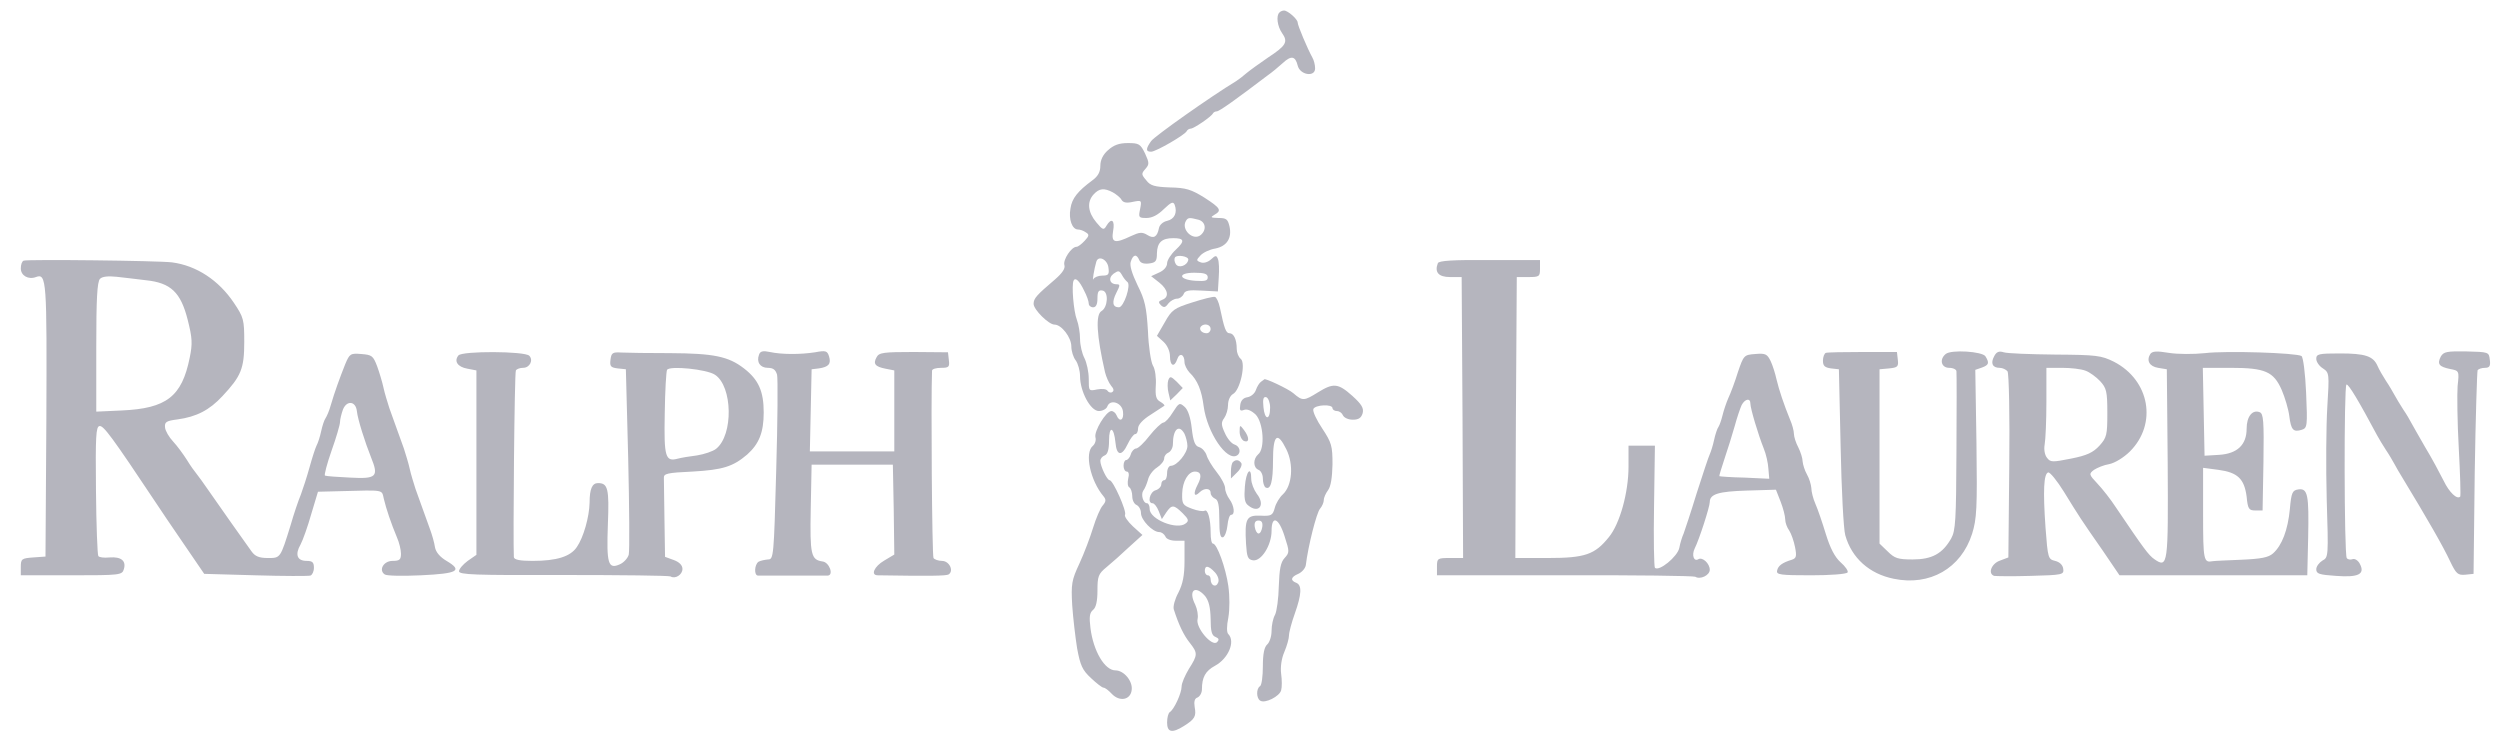<svg width="118" height="35" viewBox="0 0 118 35" fill="none" xmlns="http://www.w3.org/2000/svg">
<path d="M60.388 0.592C60.224 0.742 60.292 1.245 60.511 1.558C60.812 1.98 60.703 2.156 59.854 2.714C59.456 2.986 59.004 3.312 58.84 3.448C58.689 3.584 58.47 3.748 58.347 3.829C57.155 4.55 54.498 6.427 54.334 6.658C54.073 7.025 54.073 7.161 54.334 7.161C54.553 7.161 55.95 6.359 56.018 6.182C56.046 6.128 56.128 6.073 56.197 6.073C56.347 6.073 57.183 5.502 57.251 5.352C57.279 5.298 57.361 5.257 57.429 5.257C57.553 5.257 58.347 4.686 59.799 3.584C60.032 3.421 60.36 3.149 60.552 2.972C60.949 2.605 61.141 2.646 61.251 3.095C61.36 3.544 62.073 3.652 62.073 3.231C62.073 3.068 62.018 2.836 61.936 2.7C61.717 2.306 61.251 1.204 61.251 1.068C61.251 0.905 60.785 0.497 60.607 0.497C60.538 0.497 60.429 0.538 60.388 0.592Z" fill="#B5B5BE"/>
<path d="M52.293 7.093C52.06 7.297 51.936 7.555 51.936 7.827C51.936 8.113 51.827 8.317 51.567 8.507C50.868 9.024 50.594 9.364 50.526 9.84C50.43 10.357 50.608 10.833 50.882 10.833C50.978 10.833 51.142 10.887 51.252 10.969C51.416 11.064 51.416 11.132 51.197 11.364C51.046 11.527 50.882 11.649 50.813 11.649C50.567 11.649 50.169 12.261 50.238 12.506C50.293 12.669 50.142 12.887 49.8 13.186C48.923 13.934 48.786 14.084 48.786 14.342C48.786 14.614 49.498 15.321 49.772 15.321C50.101 15.321 50.567 15.92 50.567 16.355C50.567 16.573 50.663 16.872 50.772 17.008C50.882 17.157 50.978 17.497 50.978 17.756C50.978 18.477 51.471 19.401 51.868 19.401C52.032 19.401 52.224 19.306 52.265 19.184C52.402 18.817 52.964 19.007 53.005 19.429C53.06 19.837 52.84 19.945 52.703 19.605C52.662 19.497 52.553 19.401 52.457 19.401C52.197 19.415 51.635 20.354 51.704 20.639C51.745 20.775 51.69 20.952 51.58 21.047C51.183 21.374 51.457 22.679 52.087 23.427C52.21 23.577 52.21 23.672 52.046 23.863C51.936 23.985 51.731 24.461 51.594 24.91C51.457 25.359 51.169 26.12 50.95 26.596C50.58 27.385 50.553 27.562 50.608 28.568C50.649 29.167 50.758 30.092 50.841 30.608C50.991 31.411 51.087 31.628 51.498 32.009C51.758 32.254 52.019 32.458 52.087 32.458C52.156 32.458 52.32 32.581 52.471 32.744C52.84 33.138 53.361 33.043 53.416 32.567C53.471 32.145 53.046 31.642 52.649 31.642C52.142 31.642 51.608 30.731 51.471 29.656C51.402 29.112 51.43 28.922 51.594 28.786C51.731 28.677 51.8 28.378 51.8 27.875C51.8 27.208 51.841 27.086 52.224 26.773C52.471 26.569 52.95 26.147 53.292 25.821L53.923 25.25L53.471 24.842C53.224 24.61 53.06 24.366 53.101 24.298C53.197 24.148 52.539 22.666 52.375 22.666C52.252 22.666 51.936 21.999 51.936 21.754C51.936 21.646 52.032 21.537 52.142 21.496C52.279 21.442 52.347 21.224 52.347 20.789C52.347 20.068 52.58 20.149 52.649 20.884C52.703 21.523 52.95 21.55 53.224 20.966C53.347 20.707 53.512 20.489 53.58 20.489C53.662 20.489 53.717 20.367 53.717 20.218C53.717 20.054 53.936 19.809 54.306 19.578C54.621 19.374 54.909 19.184 54.95 19.157C54.991 19.13 54.909 19.048 54.772 18.966C54.566 18.858 54.525 18.694 54.553 18.205C54.58 17.851 54.525 17.416 54.416 17.253C54.32 17.076 54.21 16.341 54.183 15.62C54.114 14.505 54.046 14.165 53.69 13.458C53.429 12.914 53.306 12.52 53.375 12.343C53.484 12.003 53.649 11.976 53.772 12.275C53.827 12.411 53.977 12.465 54.224 12.438C54.553 12.397 54.607 12.329 54.607 11.948C54.621 11.445 54.84 11.241 55.374 11.241C55.909 11.241 55.936 11.377 55.498 11.785C55.265 12.003 55.087 12.288 55.087 12.424C55.087 12.588 54.936 12.764 54.717 12.86L54.334 13.036L54.717 13.336C55.142 13.676 55.196 14.029 54.854 14.152C54.676 14.22 54.662 14.274 54.799 14.41C54.936 14.533 55.005 14.519 55.142 14.329C55.237 14.206 55.429 14.097 55.553 14.097C55.676 14.097 55.813 14.002 55.868 13.88C55.922 13.716 56.114 13.676 56.717 13.716L57.484 13.757L57.525 13.091C57.552 12.724 57.539 12.343 57.484 12.22C57.415 12.044 57.374 12.044 57.155 12.248C57.018 12.37 56.813 12.438 56.676 12.384C56.457 12.302 56.457 12.275 56.662 12.057C56.785 11.921 57.1 11.772 57.361 11.731C57.908 11.622 58.155 11.241 58.032 10.684C57.95 10.344 57.881 10.289 57.511 10.289C57.141 10.275 57.114 10.262 57.319 10.139C57.676 9.935 57.621 9.827 56.84 9.323C56.224 8.943 55.977 8.861 55.224 8.847C54.498 8.82 54.292 8.766 54.101 8.507C53.868 8.235 53.868 8.195 54.059 7.977C54.251 7.759 54.251 7.691 54.046 7.243C53.827 6.794 53.758 6.753 53.238 6.753C52.813 6.753 52.566 6.848 52.293 7.093ZM52.525 9.079C52.69 9.174 52.882 9.323 52.936 9.432C53.019 9.568 53.183 9.595 53.471 9.527C53.882 9.446 53.895 9.446 53.813 9.867C53.731 10.262 53.745 10.289 54.114 10.289C54.388 10.289 54.662 10.139 54.936 9.867C55.279 9.541 55.374 9.5 55.443 9.663C55.58 10.031 55.443 10.344 55.087 10.425C54.895 10.466 54.731 10.616 54.703 10.765C54.621 11.187 54.457 11.282 54.155 11.091C53.909 10.942 53.786 10.956 53.375 11.146C52.608 11.513 52.443 11.459 52.539 10.901C52.635 10.384 52.457 10.262 52.224 10.656C52.101 10.874 52.046 10.86 51.745 10.493C51.347 10.017 51.293 9.527 51.621 9.174C51.882 8.888 52.114 8.861 52.525 9.079ZM56.566 10.371C56.909 10.466 56.963 10.847 56.676 11.091C56.32 11.391 55.731 10.833 55.977 10.425C56.073 10.262 56.142 10.262 56.566 10.371ZM56.087 12.261C56.046 12.533 55.635 12.683 55.498 12.465C55.429 12.356 55.416 12.22 55.457 12.152C55.553 12.003 56.114 12.098 56.087 12.261ZM52.32 12.642C52.361 12.955 52.32 13.009 52.019 13.009C51.841 13.009 51.649 13.091 51.608 13.172C51.539 13.349 51.649 12.669 51.745 12.356C51.841 12.03 52.279 12.248 52.32 12.642ZM53.21 13.308C53.402 13.431 53.046 14.505 52.813 14.505C52.512 14.505 52.471 14.261 52.69 13.825C52.868 13.472 52.882 13.417 52.703 13.417C52.375 13.417 52.293 13.118 52.566 12.914C52.786 12.764 52.827 12.764 52.95 12.968C53.019 13.104 53.142 13.254 53.21 13.308ZM57.005 13.091C57.005 13.254 56.881 13.281 56.429 13.254C55.621 13.2 55.566 12.873 56.374 12.873C56.854 12.873 57.005 12.928 57.005 13.091ZM51.169 13.716C51.293 13.948 51.389 14.22 51.389 14.329C51.389 14.424 51.484 14.505 51.594 14.505C51.731 14.505 51.8 14.369 51.8 14.084C51.8 13.757 51.854 13.676 52.046 13.716C52.334 13.771 52.293 14.505 51.991 14.682C51.704 14.845 51.758 15.825 52.156 17.565C52.21 17.783 52.334 18.069 52.443 18.205C52.566 18.341 52.594 18.449 52.498 18.504C52.43 18.558 52.32 18.517 52.279 18.45C52.224 18.354 52.019 18.341 51.786 18.381C51.389 18.463 51.389 18.463 51.389 17.878C51.389 17.552 51.293 17.117 51.183 16.899C51.074 16.695 50.978 16.287 50.978 16.001C50.978 15.702 50.909 15.308 50.827 15.09C50.676 14.709 50.567 13.444 50.676 13.24C50.758 13.077 50.95 13.254 51.169 13.716ZM1.119 12.302C1.037 12.329 0.982 12.492 0.982 12.669C0.982 13.009 1.339 13.213 1.695 13.077C2.201 12.887 2.215 13.213 2.188 19.823L2.147 26.27L1.571 26.311C1.024 26.351 0.982 26.379 0.982 26.759V27.154H3.366C5.681 27.154 5.763 27.14 5.845 26.868C5.968 26.474 5.722 26.27 5.174 26.311C4.914 26.338 4.681 26.311 4.64 26.243C4.599 26.175 4.544 24.787 4.53 23.142C4.503 20.571 4.53 20.149 4.694 20.109C4.886 20.081 5.256 20.571 7.42 23.822C7.53 23.998 8.078 24.801 8.626 25.603L9.639 27.086L12.05 27.154C13.392 27.195 14.556 27.195 14.652 27.167C14.735 27.14 14.817 26.977 14.817 26.8C14.817 26.542 14.748 26.474 14.474 26.474C14.022 26.474 13.913 26.175 14.187 25.699C14.296 25.495 14.529 24.842 14.693 24.257L15.008 23.21L16.077 23.183C18.186 23.128 18.008 23.101 18.118 23.55C18.227 24.012 18.46 24.706 18.734 25.359C18.844 25.603 18.926 25.957 18.926 26.134C18.926 26.419 18.857 26.474 18.529 26.474C18.104 26.474 17.858 26.909 18.159 27.113C18.241 27.181 19.008 27.195 19.871 27.154C21.611 27.072 21.857 26.936 21.076 26.474C20.775 26.297 20.57 26.066 20.529 25.821C20.501 25.617 20.392 25.236 20.296 24.978C20.2 24.719 20.049 24.284 19.953 24.026C19.857 23.767 19.707 23.332 19.611 23.074C19.529 22.815 19.392 22.38 19.337 22.122C19.282 21.863 19.145 21.428 19.063 21.17C18.967 20.911 18.816 20.476 18.72 20.218C18.625 19.959 18.474 19.524 18.378 19.265C18.296 19.007 18.159 18.572 18.104 18.313C18.049 18.055 17.912 17.593 17.803 17.293C17.611 16.79 17.556 16.749 17.049 16.709C16.543 16.668 16.502 16.695 16.296 17.185C16.036 17.837 15.789 18.517 15.611 19.13C15.543 19.388 15.419 19.66 15.365 19.741C15.31 19.809 15.214 20.095 15.159 20.354C15.104 20.612 15.008 20.911 14.94 21.034C14.885 21.142 14.735 21.605 14.611 22.054C14.488 22.502 14.296 23.087 14.2 23.346C14.091 23.604 13.872 24.243 13.721 24.774C13.228 26.365 13.242 26.338 12.639 26.338C12.228 26.338 12.036 26.256 11.872 26.025C11.461 25.454 10.365 23.903 9.886 23.21C9.625 22.829 9.338 22.434 9.269 22.353C9.187 22.258 8.982 21.972 8.817 21.7C8.653 21.442 8.365 21.047 8.174 20.843C7.982 20.639 7.804 20.34 7.79 20.177C7.763 19.918 7.845 19.864 8.379 19.796C9.269 19.674 9.886 19.361 10.502 18.694C11.379 17.756 11.529 17.402 11.529 16.137C11.529 15.09 11.502 14.981 11.036 14.288C10.324 13.227 9.269 12.533 8.119 12.384C7.434 12.302 1.339 12.234 1.119 12.302ZM6.886 13.227C8.064 13.349 8.53 13.798 8.858 15.09C9.078 15.96 9.091 16.219 8.954 16.885C8.584 18.721 7.858 19.279 5.749 19.374L4.544 19.429V16.382C4.544 14.124 4.585 13.295 4.722 13.159C4.831 13.05 5.105 13.023 5.503 13.064C5.845 13.104 6.461 13.172 6.886 13.227ZM16.844 19.401C16.885 19.796 17.227 20.87 17.515 21.591C17.885 22.502 17.775 22.611 16.529 22.543C15.926 22.516 15.392 22.475 15.337 22.448C15.296 22.421 15.433 21.89 15.652 21.265C15.871 20.653 16.049 20.041 16.049 19.918C16.049 19.796 16.118 19.524 16.186 19.334C16.364 18.885 16.789 18.925 16.844 19.401ZM67.866 12.424C67.702 12.846 67.894 13.077 68.442 13.077H68.99L69.031 19.701L69.058 26.338H68.442C67.853 26.338 67.825 26.351 67.825 26.746V27.154H73.852C77.167 27.14 79.934 27.181 80.016 27.222C80.249 27.371 80.701 27.154 80.701 26.895C80.701 26.596 80.358 26.283 80.167 26.392C79.948 26.528 79.838 26.202 79.989 25.889C80.208 25.454 80.701 23.917 80.701 23.699C80.701 23.319 81.112 23.196 82.454 23.155L83.824 23.114L84.043 23.672C84.166 23.985 84.262 24.366 84.262 24.515C84.262 24.665 84.344 24.896 84.454 25.046C84.55 25.195 84.673 25.549 84.728 25.835C84.81 26.256 84.783 26.351 84.577 26.419C84.125 26.555 83.92 26.705 83.879 26.936C83.838 27.127 84.029 27.154 85.481 27.154C86.385 27.154 87.152 27.099 87.207 27.018C87.248 26.95 87.097 26.732 86.878 26.542C86.604 26.297 86.385 25.875 86.18 25.209C86.015 24.665 85.796 24.026 85.687 23.781C85.577 23.536 85.495 23.196 85.495 23.033C85.481 22.87 85.399 22.584 85.289 22.394C85.18 22.203 85.098 21.931 85.084 21.782C85.084 21.632 84.988 21.333 84.879 21.115C84.769 20.911 84.673 20.612 84.673 20.476C84.673 20.34 84.591 20.027 84.481 19.782C84.194 19.075 83.975 18.422 83.851 17.905C83.796 17.647 83.673 17.253 83.577 17.049C83.413 16.709 83.331 16.668 82.851 16.709C82.317 16.749 82.303 16.763 82.029 17.565C81.892 18.014 81.687 18.558 81.577 18.79C81.482 19.007 81.358 19.374 81.303 19.605C81.249 19.823 81.166 20.068 81.112 20.149C81.057 20.218 80.961 20.503 80.906 20.762C80.852 21.02 80.756 21.319 80.701 21.442C80.646 21.55 80.372 22.38 80.084 23.278C79.811 24.175 79.523 25.032 79.468 25.182C79.4 25.331 79.304 25.631 79.263 25.862C79.18 26.27 78.304 26.991 78.112 26.8C78.071 26.759 78.043 25.44 78.071 23.876L78.112 21.034H76.866V22.026C76.866 23.25 76.455 24.733 75.934 25.359C75.277 26.175 74.811 26.338 73.071 26.338H71.524L71.551 19.701L71.592 13.077H72.14C72.66 13.077 72.688 13.05 72.688 12.683V12.275H70.305C68.592 12.261 67.907 12.302 67.866 12.424ZM82.618 19.048C82.618 19.279 82.988 20.517 83.249 21.17C83.358 21.428 83.454 21.863 83.468 22.122L83.509 22.598L82.344 22.543C81.701 22.53 81.166 22.489 81.153 22.475C81.139 22.462 81.249 22.094 81.399 21.646C81.55 21.197 81.769 20.503 81.879 20.109C81.988 19.701 82.139 19.265 82.207 19.116C82.372 18.817 82.618 18.776 82.618 19.048Z" fill="#B5B5BE"/>
<path d="M56.278 14.274C55.415 14.546 55.306 14.627 54.977 15.212L54.607 15.852L54.922 16.137C55.1 16.3 55.223 16.586 55.223 16.817C55.223 17.28 55.429 17.361 55.566 16.953C55.675 16.627 55.908 16.722 55.908 17.089C55.908 17.225 56.018 17.443 56.141 17.579C56.525 17.946 56.716 18.422 56.812 19.17C56.977 20.421 57.908 21.795 58.388 21.496C58.593 21.373 58.524 21.061 58.264 20.979C58.127 20.938 57.922 20.693 57.812 20.435C57.634 20.054 57.634 19.932 57.785 19.728C57.881 19.592 57.963 19.32 57.963 19.116C57.963 18.898 58.059 18.68 58.196 18.599C58.538 18.422 58.812 17.144 58.566 16.94C58.456 16.858 58.374 16.64 58.374 16.477C58.374 16.028 58.237 15.729 58.031 15.729C57.867 15.729 57.785 15.512 57.579 14.519C57.525 14.26 57.415 14.029 57.346 14.015C57.264 13.988 56.785 14.111 56.278 14.274ZM57.141 15.525C57.141 15.634 57.059 15.729 56.949 15.729C56.716 15.729 56.566 15.539 56.689 15.403C56.853 15.24 57.141 15.321 57.141 15.525ZM21.638 16.776C21.418 17.048 21.596 17.32 22.062 17.402L22.487 17.484V26.188L22.076 26.474C21.857 26.637 21.665 26.855 21.665 26.963C21.665 27.127 22.391 27.154 26.596 27.14C29.308 27.14 31.582 27.167 31.65 27.208C31.869 27.344 32.212 27.127 32.212 26.855C32.212 26.678 32.061 26.528 31.801 26.433L31.39 26.283L31.363 24.542C31.349 23.59 31.335 22.693 31.335 22.557C31.322 22.353 31.5 22.312 32.691 22.258C34.116 22.176 34.595 22.026 35.266 21.455C35.828 20.952 36.047 20.408 36.047 19.469C36.047 18.463 35.801 17.919 35.116 17.389C34.376 16.817 33.678 16.681 31.637 16.668C30.637 16.668 29.596 16.654 29.335 16.64C28.911 16.613 28.856 16.654 28.815 16.98C28.774 17.293 28.829 17.348 29.157 17.389L29.541 17.429L29.651 21.645C29.705 23.958 29.719 25.998 29.678 26.174C29.637 26.338 29.445 26.555 29.253 26.637C28.705 26.882 28.623 26.61 28.692 24.746C28.76 23.06 28.692 22.802 28.226 22.802C27.952 22.802 27.829 23.073 27.829 23.726C27.815 24.393 27.541 25.372 27.226 25.821C26.925 26.27 26.281 26.474 25.13 26.474C24.541 26.474 24.267 26.419 24.254 26.297C24.213 25.535 24.281 17.579 24.35 17.484C24.391 17.416 24.541 17.361 24.692 17.361C25.007 17.361 25.185 16.994 24.98 16.79C24.761 16.572 21.816 16.559 21.638 16.776ZM33.746 17.688C34.581 18.232 34.623 20.53 33.801 21.183C33.65 21.305 33.239 21.441 32.897 21.496C32.554 21.537 32.157 21.605 32.006 21.645C31.404 21.809 31.335 21.591 31.376 19.51C31.39 18.449 31.445 17.511 31.486 17.456C31.609 17.253 33.362 17.429 33.746 17.688Z" fill="#B5B5BE"/>
<path d="M35.828 16.736C35.691 17.09 35.883 17.362 36.239 17.362C36.5 17.362 36.609 17.457 36.678 17.688C36.719 17.865 36.705 19.892 36.637 22.204C36.527 26.27 36.513 26.406 36.253 26.406C36.102 26.42 35.897 26.461 35.801 26.515C35.609 26.651 35.582 27.154 35.774 27.168H39.075C39.362 27.141 39.143 26.542 38.828 26.502C38.28 26.42 38.225 26.202 38.267 24.013L38.308 21.932H42.143L42.184 24.053L42.211 26.175L41.732 26.461C41.266 26.733 41.075 27.154 41.431 27.154C43.896 27.195 44.65 27.182 44.773 27.114C45.033 26.95 44.814 26.474 44.458 26.474C44.293 26.474 44.102 26.406 44.061 26.338C43.992 26.23 43.937 18.872 43.992 17.498C43.992 17.416 44.184 17.362 44.417 17.362C44.786 17.362 44.828 17.321 44.786 16.995L44.745 16.628L43.129 16.614C41.705 16.614 41.486 16.641 41.376 16.859C41.198 17.172 41.307 17.308 41.8 17.403L42.211 17.484V21.306H38.225L38.267 19.361L38.308 17.43L38.65 17.389C39.116 17.321 39.239 17.172 39.13 16.818C39.047 16.559 38.979 16.532 38.472 16.628C37.773 16.736 36.897 16.736 36.335 16.614C36.02 16.546 35.883 16.573 35.828 16.736ZM86.18 16.655C86.111 16.682 86.043 16.845 86.043 17.022C86.043 17.267 86.125 17.348 86.426 17.389L86.796 17.43L86.878 21.102C86.919 23.115 87.015 24.992 87.097 25.264C87.399 26.338 88.234 27.086 89.385 27.318C91.084 27.671 92.563 26.828 93.083 25.196C93.302 24.489 93.33 23.999 93.289 20.925L93.234 17.457L93.549 17.348C93.878 17.226 93.905 17.131 93.713 16.818C93.563 16.587 92.097 16.491 91.837 16.709C91.522 16.968 91.631 17.362 92.001 17.362C92.193 17.362 92.344 17.444 92.344 17.525C92.357 17.62 92.357 19.348 92.344 21.347C92.33 24.543 92.302 25.046 92.097 25.413C91.686 26.134 91.193 26.406 90.275 26.406C89.577 26.406 89.426 26.352 89.097 26.026L88.714 25.658V17.43L89.166 17.389C89.563 17.348 89.618 17.308 89.577 16.981L89.536 16.614H87.933C87.043 16.614 86.262 16.628 86.18 16.655ZM94.124 16.818C93.946 17.144 94.042 17.362 94.385 17.362C94.522 17.362 94.686 17.444 94.754 17.525C94.823 17.62 94.864 19.633 94.837 22.013L94.795 26.311L94.398 26.461C94.001 26.597 93.809 27.073 94.124 27.182C94.193 27.195 94.974 27.209 95.836 27.182C97.371 27.141 97.425 27.127 97.384 26.842C97.357 26.665 97.22 26.529 97.001 26.474C96.672 26.393 96.658 26.352 96.549 24.91C96.425 23.142 96.466 22.367 96.672 22.299C96.754 22.272 97.097 22.693 97.425 23.224C98.138 24.38 98.192 24.475 99.247 25.985L100.041 27.154H108.904L108.945 25.373C108.986 23.36 108.931 23.033 108.479 23.101C108.205 23.142 108.15 23.237 108.082 24.026C107.986 25.019 107.712 25.74 107.287 26.121C107.068 26.311 106.739 26.379 105.781 26.42C105.109 26.447 104.507 26.474 104.438 26.488C104.014 26.57 103.986 26.461 103.986 24.285V22.081L104.712 22.177C105.616 22.299 105.931 22.598 106.041 23.441C106.096 24.026 106.15 24.094 106.452 24.094H106.794L106.835 21.809C106.863 19.864 106.835 19.524 106.657 19.456C106.315 19.32 106.041 19.66 106.041 20.232C106.041 20.993 105.603 21.415 104.74 21.469L104.055 21.51L104.014 19.429L103.973 17.362H105.288C106.918 17.362 107.315 17.539 107.698 18.409C107.849 18.763 108.013 19.307 108.054 19.633C108.137 20.3 108.246 20.409 108.643 20.286C108.904 20.204 108.917 20.109 108.849 18.545C108.808 17.62 108.712 16.859 108.63 16.804C108.383 16.655 105.068 16.546 104.069 16.668C103.548 16.723 102.781 16.723 102.37 16.655C101.795 16.559 101.589 16.573 101.493 16.709C101.302 17.022 101.452 17.294 101.863 17.362L102.274 17.43L102.315 21.864C102.343 26.651 102.329 26.842 101.685 26.393C101.411 26.202 101.192 25.903 99.877 23.958C99.631 23.577 99.233 23.074 99.001 22.829C98.59 22.394 98.59 22.367 98.836 22.177C98.987 22.081 99.302 21.945 99.562 21.905C99.822 21.85 100.233 21.605 100.535 21.306C101.836 20 101.466 17.947 99.781 17.076C99.179 16.777 98.959 16.75 97.001 16.736C95.823 16.723 94.727 16.682 94.576 16.628C94.357 16.559 94.234 16.6 94.124 16.818ZM98.439 17.498C98.631 17.566 98.946 17.797 99.124 17.988C99.425 18.314 99.466 18.477 99.466 19.484C99.466 20.531 99.439 20.653 99.096 21.034C98.795 21.36 98.507 21.497 97.754 21.646C96.864 21.823 96.781 21.823 96.617 21.605C96.508 21.469 96.466 21.211 96.508 20.98C96.549 20.762 96.59 19.864 96.59 18.98V17.362H97.329C97.74 17.362 98.233 17.416 98.439 17.498ZM115.204 16.831C115.026 17.185 115.122 17.308 115.643 17.416C116.067 17.498 116.081 17.498 115.999 18.219C115.971 18.6 115.985 19.933 116.054 21.157C116.122 22.394 116.15 23.414 116.122 23.441C115.971 23.591 115.602 23.237 115.341 22.693C115.163 22.34 114.78 21.619 114.465 21.102C114.163 20.572 113.862 20.055 113.807 19.946C113.753 19.837 113.588 19.552 113.437 19.334C113.287 19.103 113.109 18.804 113.027 18.654C112.944 18.504 112.766 18.192 112.616 17.974C112.465 17.743 112.287 17.43 112.218 17.267C112.013 16.804 111.629 16.682 110.438 16.682C109.438 16.682 109.328 16.709 109.328 16.94C109.328 17.076 109.465 17.28 109.643 17.389C109.945 17.593 109.945 17.634 109.849 19.212C109.794 20.096 109.78 22.068 109.821 23.564C109.904 26.27 109.904 26.311 109.616 26.461C109.465 26.556 109.328 26.733 109.328 26.869C109.328 27.086 109.465 27.127 110.26 27.182C111.328 27.263 111.643 27.1 111.383 26.61C111.301 26.447 111.136 26.352 111.04 26.393C110.931 26.434 110.808 26.406 110.766 26.338C110.643 26.148 110.63 18.178 110.753 18.151C110.849 18.11 111.355 18.967 112.205 20.558C112.287 20.708 112.465 21.007 112.616 21.238C112.766 21.456 112.944 21.769 113.027 21.918C113.109 22.068 113.246 22.313 113.342 22.462C114.602 24.543 115.314 25.781 115.656 26.515C115.93 27.086 116.013 27.154 116.355 27.127L116.752 27.086L116.807 22.326C116.848 19.715 116.917 17.525 116.944 17.471C116.985 17.416 117.136 17.362 117.286 17.362C117.506 17.362 117.56 17.28 117.519 16.981C117.478 16.614 117.464 16.614 116.41 16.587C115.492 16.573 115.341 16.6 115.204 16.831ZM55.142 17.947C55.101 18.069 55.101 18.341 55.155 18.545L55.238 18.899L55.539 18.613L55.827 18.314L55.539 18.015C55.265 17.756 55.224 17.743 55.142 17.947ZM59.525 18.015C59.443 18.069 59.333 18.246 59.278 18.409C59.224 18.572 59.045 18.722 58.881 18.749C58.689 18.776 58.566 18.899 58.539 19.116C58.498 19.375 58.539 19.416 58.717 19.348C58.867 19.293 59.059 19.375 59.265 19.565C59.634 19.946 59.717 21.184 59.388 21.442C59.141 21.66 59.141 22.068 59.402 22.177C59.511 22.217 59.607 22.394 59.607 22.585C59.607 22.775 59.662 22.952 59.73 23.006C59.977 23.142 60.086 22.734 60.086 21.728C60.086 20.517 60.292 20.34 60.717 21.211C61.073 21.932 60.99 22.925 60.552 23.333C60.401 23.469 60.223 23.754 60.169 23.972C60.073 24.326 60.004 24.366 59.497 24.339C58.826 24.312 58.744 24.475 58.813 25.672C58.854 26.298 58.895 26.406 59.141 26.447C59.538 26.502 60.018 25.726 60.018 25.06C60.018 24.298 60.36 24.434 60.634 25.318C60.867 26.039 60.867 26.08 60.634 26.338C60.443 26.542 60.388 26.869 60.36 27.658C60.347 28.242 60.264 28.855 60.182 29.018C60.086 29.181 60.018 29.521 60.018 29.779C60.018 30.038 59.922 30.323 59.812 30.419C59.675 30.541 59.607 30.854 59.607 31.452C59.607 31.915 59.552 32.35 59.47 32.391C59.292 32.499 59.292 32.962 59.484 33.071C59.703 33.22 60.401 32.867 60.47 32.581C60.511 32.445 60.511 32.091 60.47 31.806C60.429 31.493 60.484 31.085 60.621 30.772C60.744 30.486 60.84 30.133 60.84 29.997C60.84 29.847 60.963 29.385 61.114 28.963C61.443 28.038 61.456 27.617 61.182 27.508C60.895 27.399 60.922 27.236 61.278 27.086C61.456 27.005 61.607 26.828 61.634 26.678C61.744 25.767 62.141 24.203 62.305 24.013C62.401 23.904 62.483 23.713 62.483 23.605C62.483 23.482 62.579 23.278 62.689 23.129C62.812 22.965 62.881 22.544 62.894 21.918C62.894 21.048 62.853 20.898 62.415 20.232C62.141 19.824 61.949 19.416 61.99 19.307C62.072 19.103 62.894 19.062 62.894 19.266C62.894 19.334 62.99 19.402 63.1 19.402C63.223 19.402 63.346 19.497 63.388 19.606C63.442 19.715 63.634 19.81 63.853 19.81C64.127 19.81 64.25 19.729 64.319 19.497C64.374 19.266 64.278 19.089 63.826 18.681C63.155 18.083 62.935 18.069 62.209 18.518C61.552 18.926 61.483 18.94 61.045 18.559C60.812 18.355 59.675 17.824 59.675 17.906C59.675 17.906 59.607 17.96 59.525 18.015ZM59.949 19.239C59.949 19.864 59.689 19.837 59.634 19.212C59.593 18.831 59.634 18.708 59.771 18.749C59.867 18.79 59.949 19.008 59.949 19.239ZM59.58 24.869C59.552 25.046 59.484 25.182 59.402 25.182C59.333 25.182 59.251 25.046 59.224 24.869C59.196 24.666 59.251 24.57 59.402 24.57C59.552 24.57 59.607 24.666 59.58 24.869ZM55.361 19.456C55.197 19.729 54.991 19.946 54.909 19.946C54.813 19.96 54.525 20.232 54.265 20.558C54.005 20.898 53.717 21.17 53.621 21.17C53.539 21.17 53.416 21.293 53.375 21.442C53.334 21.592 53.224 21.714 53.156 21.714C53.087 21.714 53.032 21.837 53.032 21.986C53.032 22.136 53.101 22.258 53.183 22.258C53.279 22.258 53.306 22.394 53.252 22.585C53.21 22.775 53.224 22.965 53.306 23.006C53.375 23.047 53.443 23.237 53.443 23.428C53.443 23.618 53.539 23.795 53.649 23.836C53.758 23.89 53.854 24.053 53.854 24.217C53.854 24.543 54.402 25.114 54.717 25.114C54.827 25.114 54.95 25.209 55.005 25.318C55.046 25.441 55.251 25.522 55.498 25.522H55.909V26.474C55.909 27.168 55.827 27.562 55.621 27.97C55.457 28.27 55.361 28.623 55.402 28.759C55.635 29.494 55.881 29.997 56.155 30.337C56.539 30.827 56.539 30.908 56.114 31.575C55.936 31.874 55.772 32.241 55.772 32.404C55.772 32.717 55.416 33.492 55.21 33.615C55.142 33.669 55.087 33.873 55.087 34.104C55.087 34.567 55.32 34.621 55.881 34.267C56.402 33.941 56.47 33.805 56.388 33.37C56.347 33.111 56.388 32.962 56.525 32.921C56.635 32.867 56.731 32.703 56.731 32.54C56.731 31.969 56.895 31.67 57.347 31.425C57.977 31.085 58.319 30.282 57.977 29.929C57.895 29.861 57.895 29.548 57.977 29.154C58.045 28.759 58.045 28.147 57.977 27.658C57.854 26.801 57.443 25.658 57.251 25.658C57.183 25.658 57.142 25.427 57.142 25.142C57.142 24.489 57.005 24.013 56.854 24.108C56.785 24.149 56.511 24.108 56.265 24.013C55.827 23.849 55.785 23.795 55.799 23.292C55.813 22.721 56.087 22.258 56.402 22.258C56.69 22.258 56.744 22.476 56.525 22.884C56.306 23.305 56.361 23.496 56.621 23.237C56.84 23.02 57.142 23.033 57.142 23.265C57.142 23.373 57.237 23.482 57.347 23.537C57.498 23.591 57.552 23.836 57.552 24.516C57.552 25.169 57.593 25.4 57.73 25.359C57.813 25.318 57.908 25.073 57.936 24.802C57.963 24.529 58.032 24.298 58.114 24.298C58.306 24.298 58.251 23.863 58.032 23.564C57.922 23.414 57.826 23.183 57.826 23.047C57.826 22.897 57.648 22.557 57.429 22.285C57.21 22.013 56.991 21.646 56.95 21.483C56.895 21.32 56.744 21.143 56.594 21.102C56.402 21.048 56.32 20.83 56.251 20.218C56.196 19.715 56.073 19.334 55.909 19.198C55.676 18.994 55.648 19.008 55.361 19.456ZM55.909 20.477C55.977 20.626 56.046 20.884 56.046 21.048C56.046 21.388 55.553 21.986 55.265 21.986C55.169 21.986 55.087 22.136 55.087 22.326C55.087 22.517 55.032 22.666 54.95 22.666C54.881 22.666 54.813 22.748 54.813 22.857C54.813 22.965 54.69 23.101 54.539 23.142C54.265 23.224 54.142 23.754 54.402 23.754C54.484 23.754 54.608 23.918 54.69 24.122L54.84 24.502L55.046 24.189C55.306 23.809 55.402 23.809 55.827 24.23C56.1 24.502 56.128 24.584 55.964 24.706C55.566 25.033 54.265 24.516 54.265 24.026C54.265 23.877 54.21 23.754 54.142 23.754C53.95 23.754 53.84 23.333 53.964 23.156C54.032 23.074 54.128 22.843 54.183 22.653C54.224 22.449 54.416 22.19 54.608 22.068C54.799 21.945 54.95 21.755 54.95 21.633C54.95 21.524 55.046 21.401 55.155 21.36C55.265 21.306 55.361 21.129 55.361 20.966C55.361 20.259 55.648 20 55.909 20.477ZM57.347 27.018C57.484 27.168 57.552 27.372 57.498 27.494C57.402 27.753 57.142 27.644 57.142 27.345C57.142 27.236 57.087 27.154 57.005 27.154C56.936 27.154 56.867 27.059 56.867 26.95C56.867 26.665 57.046 26.692 57.347 27.018ZM56.881 28.134C57.059 28.365 57.128 28.664 57.142 29.208C57.142 29.806 57.196 29.997 57.374 30.065C57.539 30.133 57.552 30.201 57.443 30.31C57.21 30.541 56.429 29.63 56.525 29.222C56.566 29.058 56.511 28.746 56.416 28.542C56.073 27.875 56.402 27.59 56.881 28.134Z" fill="#B5B5BE"/>
<path d="M58.511 20.381C58.511 20.571 58.607 20.762 58.717 20.816C58.977 20.911 58.977 20.639 58.717 20.299C58.525 20.041 58.511 20.041 58.511 20.381ZM58.196 21.809C58.141 21.85 58.1 22.054 58.1 22.244V22.584L58.388 22.299C58.552 22.149 58.634 21.945 58.593 21.863C58.484 21.7 58.333 21.673 58.196 21.809ZM58.758 22.965C58.717 23.495 58.744 23.727 58.908 23.849C59.415 24.271 59.744 23.836 59.319 23.305C59.182 23.115 59.059 22.802 59.059 22.611C59.059 21.959 58.812 22.244 58.758 22.965Z" fill="#B5B5BE"/>
</svg>
